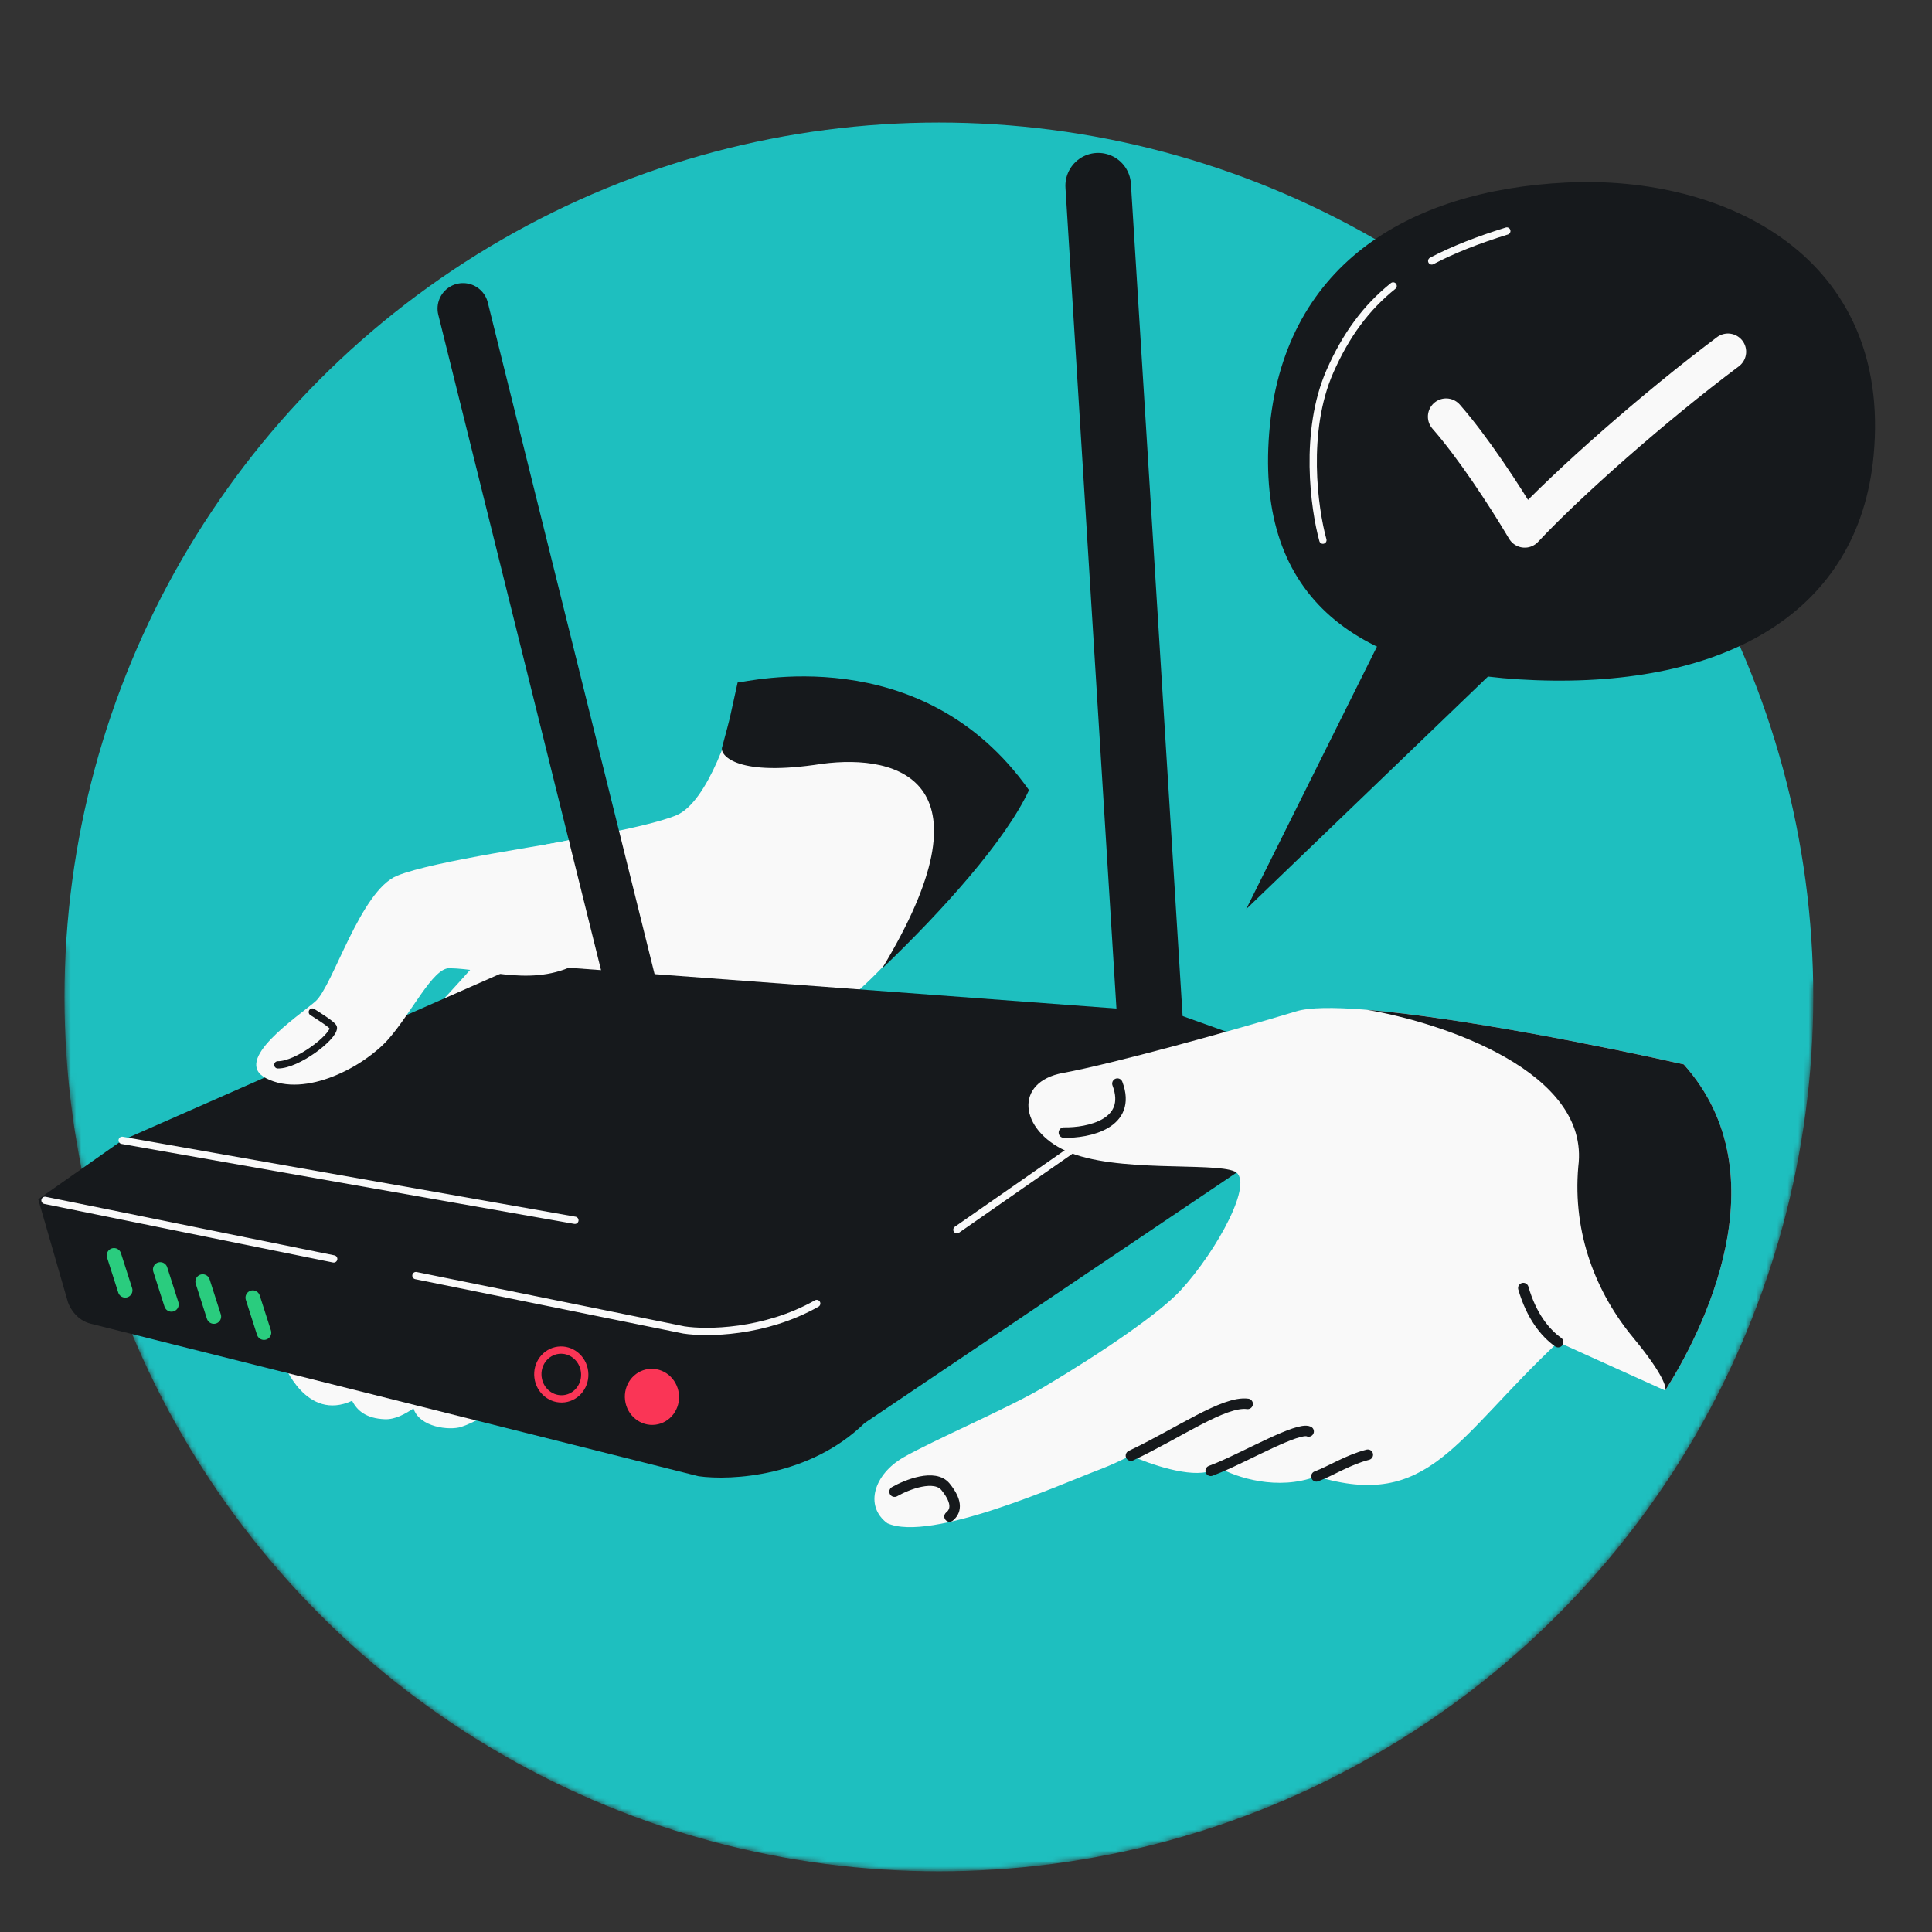 <svg width="368" height="368" viewBox="0 0 368 368" fill="none" xmlns="http://www.w3.org/2000/svg">
<rect x="0" y="0" width="368" height="368" fill="#333333" stroke="none"/>
<g clip-path="url(#clip0_3122_123)">
<mask id="mask0_3122_123" style="mask-type:alpha" maskUnits="userSpaceOnUse" x="-13" y="-67" width="448" height="424">
<path d="M12.284 189.89C12.284 281.873 86.851 356.44 178.835 356.44C270.818 356.44 345.385 281.873 345.385 189.89C345.385 160.856 451.362 154.903 431.586 118.817C388.711 40.58 192.546 -67 129.597 -67C50.525 -67 -6.166 89.113 -12.978 181.755C-13.862 193.774 12.515 171.05 12.348 181.755C12.305 184.524 12.284 187.237 12.284 189.89Z" fill="#1EBFBF"/>
</mask>
<g mask="url(#mask0_3122_123)">
<circle cx="166.55" cy="166.55" r="166.55" transform="matrix(-1 0 0 1 345.385 23.34)" fill="#1EBFBF"/>
</g>
<path d="M78.761 268.282C77.195 269.298 75.319 270.407 73.298 270.328C69.721 270.188 68.005 268.666 67.072 266.814C58.359 270.825 54.075 259.961 53.897 259.406C57.516 259.88 64.934 261.013 65.662 261.759L81.938 265.642L94.142 268.553C92.965 269.337 90.057 271.083 87.837 271.793C85.618 272.504 79.913 271.882 78.761 268.282Z" fill="#F9F9F9"/>
<path d="M128.861 155.277C122.935 157.785 104.288 160.693 103.178 161.048L96.741 175.343C92.523 183.83 65.498 208.097 66.617 213.123C68.015 219.405 151.746 198.12 161.979 189.951C172.213 181.783 190.5 157.385 189.5 156C175.436 136.519 149.5 129 141 131.5C139.5 138.5 134.788 152.769 128.861 155.277Z" fill="#F9F9F9"/>
<path d="M12.943 248.039L7.283 228.438L235.233 197.102C236.387 203.258 238.726 216.05 238.851 217.968C238.975 219.886 236.771 222.304 235.654 223.273L164.686 271.063C154.244 281.256 139.247 282.057 133.054 281.184L17.316 252.146C14.669 251.524 13.298 249.149 12.943 248.039Z" fill="#16191C"/>
<path d="M21.712 239.116L23.842 245.775" stroke="#2ACC7E" stroke-width="2.776" stroke-linecap="round"/>
<path d="M30.523 241.801L32.654 248.461" stroke="#2ACC7E" stroke-width="2.776" stroke-linecap="round"/>
<path d="M38.603 244.11L40.734 250.77" stroke="#2ACC7E" stroke-width="2.776" stroke-linecap="round"/>
<path d="M48.148 247.174L50.279 253.833" stroke="#2ACC7E" stroke-width="2.776" stroke-linecap="round"/>
<path d="M23.265 217.206L7.283 228.438L142.8 252.371L235.233 197.101L223.49 192.905L99.405 183.667L23.265 217.206Z" fill="#16191C"/>
<path d="M23.265 217.206L109.503 232.436M8.57 228.638L63.563 239.795M155.563 248.287C145.619 253.916 134.549 253.991 130.258 253.325L79.227 242.972M234.3 198.011L182.268 234.237" stroke="#F9F9F9" stroke-width="1.388" stroke-linecap="round" stroke-linejoin="round"/>
<path d="M140.5 130C138.5 139 139.5 135 137.5 142.5C137.308 143.958 140.5 148 156.5 145.5C171.5 143.5 189.5 149 168 184.5C179.5 173.5 191.5 160.166 196 150.5C175.5 121.5 142 130 140.5 130Z" fill="#16191C"/>
<ellipse cx="124.181" cy="266.07" rx="5.16" ry="5.345" transform="rotate(-7.075 124.181 266.07)" fill="#FA3556"/>
<path d="M111.343 261.258C111.663 263.83 109.909 266.122 107.484 266.423C105.058 266.724 102.798 264.93 102.478 262.358C102.159 259.786 103.913 257.493 106.338 257.192C108.764 256.891 111.024 258.686 111.343 261.258Z" stroke="#FA3556" stroke-width="1.388"/>
<path d="M219.051 194.327L209.177 35.368" stroke="#16191C" stroke-width="12.49" stroke-linecap="round"/>
<path d="M120.004 186.866L88.198 58.783" stroke="#16191C" stroke-width="9.714" stroke-linecap="round"/>
<path d="M75.655 166.799C82.692 163.936 106.133 160.718 108.352 160.007C109.307 167.451 113.881 181.243 110.838 183.071C102.114 188.309 92.946 184.513 85.577 184.424C82.439 184.386 78.473 192.815 73.989 197.92C69.505 203.025 58.223 209.263 50.681 205.378C44.089 201.981 56.719 193.658 60.071 190.75C63.423 187.842 68.618 169.662 75.655 166.799Z" fill="#F9F9F9"/>
<path d="M59.492 192.769C60.772 193.583 63.516 195.299 63.51 195.765C63.488 197.608 56.606 202.868 52.921 202.824" stroke="#16191C" stroke-width="1.388" stroke-linecap="round"/>
<path d="M356.883 86.735C354.098 116.623 328.713 130.903 292.479 129.561C258.582 128.306 239.217 114.087 241.751 82.461C244.284 50.835 267.799 36.265 298.333 34.769C328.867 33.272 360.397 49.025 356.883 86.735Z" fill="#16191C"/>
<path d="M251.981 102.887C250.328 96.94 248.282 82.184 253.321 70.736C256.375 63.8 260.199 58.608 265.358 54.468M287.013 44C281.507 45.712 276.787 47.554 272.708 49.703" stroke="#F9F9F9" stroke-width="1.388" stroke-linecap="round" stroke-linejoin="round"/>
<path d="M237.364 173.173L264.558 118.589L289 123.5L237.364 173.173Z" fill="#16191C"/>
<path d="M275.451 79.362C280.373 84.971 286.385 94.029 290.428 100.844C298.585 92.112 315.031 77.558 329.132 67" stroke="#F9F9F9" stroke-width="6.939" stroke-linecap="round" stroke-linejoin="round"/>
<path d="M296.786 255.647L317.178 264.869C324.065 254.043 339.675 223.927 320.712 202.739C300.229 198.123 256.802 189.637 246.956 192.619C234.649 196.347 211.884 202.649 202.476 204.369C193.068 206.089 194.169 215.216 203.056 219.235C212.425 223.472 231.139 221.313 235.151 223.127C239.092 224.91 231.824 238.219 224.932 245.724C220.911 250.104 210.017 257.567 198.587 264.347C192.237 268.113 177.629 274.413 172.091 277.59C166.553 280.767 164.54 286.789 169.002 290.134C177.269 293.872 202.277 282.611 209.48 279.894C211.454 279.15 213.599 278.125 215.415 277.267C218.877 278.833 226.764 281.603 230.605 280.154C231.065 279.98 231.59 279.77 232.165 279.531C235.533 281.437 243.359 283.999 250.746 281.212C272.225 287.723 277.198 274.006 296.786 255.647Z" fill="#F9F9F9"/>
<path d="M320.713 202.739C339.676 223.927 324.066 254.043 317.178 264.869C317.5 264.351 316.736 261.615 311.102 254.819C304.059 246.323 299.5 234.968 300.627 222.201C302.954 204.135 274.751 194.767 260.359 192.342C277.733 193.768 305.528 199.317 320.713 202.739Z" fill="#16191C"/>
<path d="M296.786 255.647C294.28 253.85 291.721 250.701 290.158 245.348M237.649 267.407C233.161 266.805 224.532 272.957 215.415 277.267M230.606 280.154C231.065 279.98 231.59 279.77 232.166 279.532C237.606 277.28 247.269 271.757 249.263 272.659M260.535 277.092C256.782 278.051 253.524 280.164 250.746 281.212M202.648 215.732C207.254 215.823 215.741 214.085 212.842 206.401M170.392 284.125C172.776 282.768 178.055 280.686 180.102 283.205C182.661 286.353 181.913 288.007 180.864 288.86" stroke="#16191C" stroke-width="2" stroke-linecap="round"/>
</g>
<defs>
<clipPath id="clip0_3122_123">
<rect width="368" height="368" fill="white"/>
</clipPath>
</defs>
</svg>